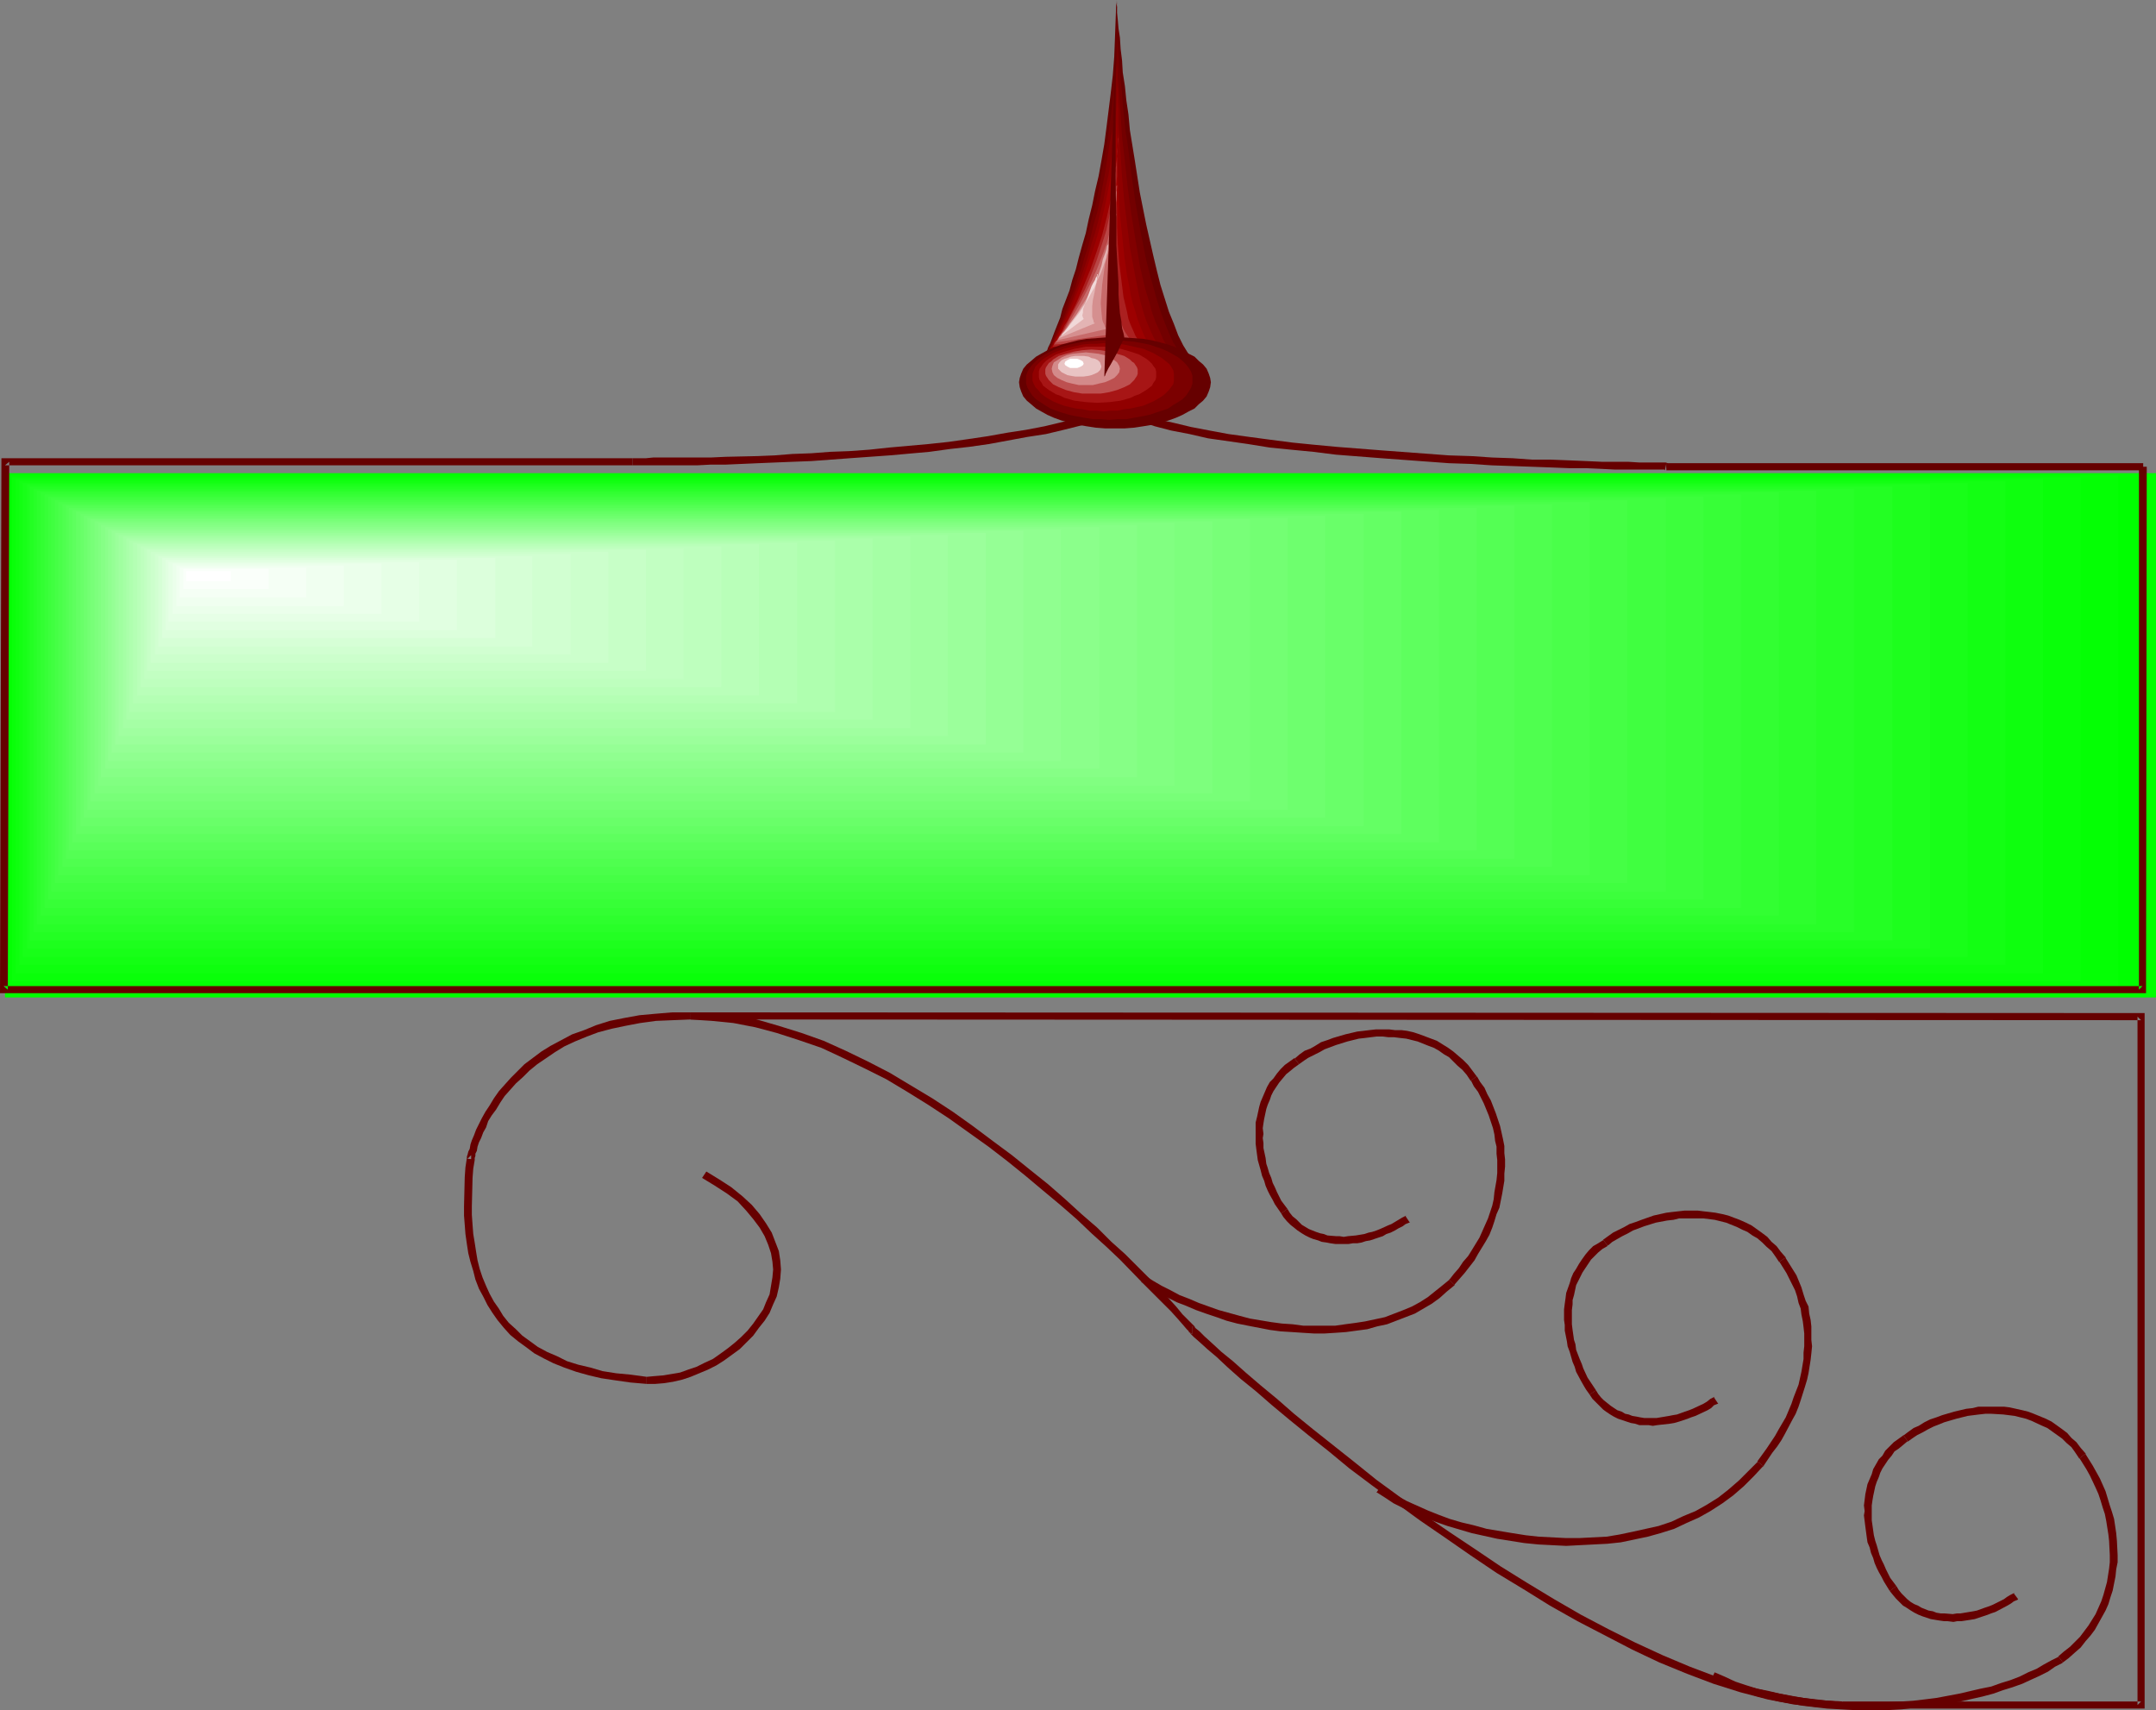 <?xml version="1.0" encoding="UTF-8" standalone="no"?>
<svg
   version="1.0"
   width="129.724mm"
   height="102.898mm"
   id="svg98"
   sodipodi:docname="Ornate 5.wmf"
   xmlns:inkscape="http://www.inkscape.org/namespaces/inkscape"
   xmlns:sodipodi="http://sodipodi.sourceforge.net/DTD/sodipodi-0.dtd"
   xmlns="http://www.w3.org/2000/svg"
   xmlns:svg="http://www.w3.org/2000/svg">
  <rect width="100%" height="100%" fill="#808080" stroke="none"/>
  <sodipodi:namedview
     id="namedview98"
     pagecolor="#ffffff"
     bordercolor="#000000"
     borderopacity="0.25"
     inkscape:showpageshadow="2"
     inkscape:pageopacity="0.0"
     inkscape:pagecheckerboard="0"
     inkscape:deskcolor="#d1d1d1"
     inkscape:document-units="mm" />
  <defs
     id="defs1">
    <pattern
       id="WMFhbasepattern"
       patternUnits="userSpaceOnUse"
       width="6"
       height="6"
       x="0"
       y="0" />
  </defs>
  <path
     style="fill:#660000;fill-opacity:1;fill-rule:evenodd;stroke:none"
     d="m 319.644,276.612 0.162,-0.162 -0.97,0.485 -0.808,0.485 -0.808,0.485 -0.808,0.485 -0.808,0.323 -1.778,0.808 -0.808,0.323 -0.97,0.323 -0.808,0.162 -0.97,0.323 -0.97,0.162 -0.97,0.162 -1.778,0.162 -0.97,0.162 -0.97,-0.162 h -0.808 l -1.939,-0.162 -0.808,-0.323 -0.808,-0.162 -0.97,-0.323 -0.808,-0.323 -0.808,-0.323 -1.616,-0.969 -0.646,-0.646 -0.646,-0.646 -0.808,-0.646 -0.646,-0.808 -0.485,-0.808 h -0.162 l -1.293,0.969 v 0 l 0.485,0.808 0.808,0.969 0.808,0.808 0.808,0.646 0.808,0.646 0.97,0.646 0.808,0.485 0.97,0.485 0.808,0.323 1.131,0.323 0.808,0.323 1.131,0.162 0.808,0.162 1.131,0.162 h 0.97 0.97 1.131 l 0.97,-0.162 h 0.97 l 0.97,-0.162 0.97,-0.323 0.97,-0.162 0.97,-0.323 0.97,-0.323 0.97,-0.323 0.808,-0.485 0.97,-0.323 0.97,-0.485 0.808,-0.485 0.97,-0.485 0.646,-0.485 0.808,-0.323 h 0.162 z"
     id="path1" />
  <path
     style="fill:#660000;fill-opacity:1;fill-rule:evenodd;stroke:none"
     d="m 292.657,274.996 h 0.162 l -1.454,-1.939 -0.485,-0.969 -0.485,-0.969 -0.485,-1.131 -0.485,-0.969 -0.323,-1.131 -0.485,-1.131 -0.323,-1.131 -0.323,-0.969 -0.162,-1.293 -0.485,-2.262 v -1.131 l -0.162,-1.131 0.162,-0.969 -0.162,-1.293 0.162,-1.131 0.162,-0.969 0.485,-2.262 0.323,-0.969 0.485,-1.131 0.323,-0.969 0.485,-0.969 0.646,-0.969 0.646,-0.969 0.808,-0.969 0.808,-0.969 0.808,-0.646 0.97,-0.808 1.131,-0.808 v 0 l -0.97,-1.293 v -0.162 l -1.131,0.808 -1.131,0.808 -0.97,0.969 -0.808,0.969 -0.808,1.131 -0.808,0.808 -0.646,1.131 -0.485,1.131 -0.485,1.131 -0.485,1.131 -0.323,1.131 -0.485,2.262 -0.323,1.293 v 1.293 1.293 0.969 1.293 l 0.162,1.293 0.323,2.424 0.323,1.131 0.323,1.131 0.323,1.293 0.485,1.131 0.323,1.131 0.485,1.131 0.485,0.969 0.646,1.131 0.485,0.969 1.454,2.1 v 0 z"
     id="path2" />
  <path
     style="fill:#660000;fill-opacity:1;fill-rule:evenodd;stroke:none"
     d="m 295.404,242.035 v 0 l 1.131,-0.808 0.97,-0.646 1.293,-0.646 1.293,-0.646 1.131,-0.646 2.586,-0.969 2.586,-0.808 2.586,-0.646 1.454,-0.162 1.293,-0.162 1.293,-0.162 h 1.454 l 1.293,0.162 h 1.293 l 1.293,0.162 1.454,0.162 1.293,0.323 1.293,0.323 2.424,0.969 1.293,0.485 1.131,0.646 1.131,0.808 1.131,0.646 0.97,0.969 0.97,0.969 1.131,0.969 0.97,1.131 0.97,1.454 v -0.162 l 1.293,-0.969 v 0 l -0.97,-1.293 -0.97,-1.293 -1.131,-1.131 -1.131,-0.969 -1.131,-0.969 -1.131,-0.808 -1.293,-0.808 -1.293,-0.808 -1.293,-0.485 -1.293,-0.485 -1.293,-0.485 -1.454,-0.485 -1.454,-0.323 -1.293,-0.162 h -1.454 l -1.293,-0.162 h -1.454 -1.616 l -1.454,0.162 -1.293,0.162 -1.454,0.162 -2.747,0.646 -2.747,0.808 -1.293,0.485 -1.454,0.485 -1.293,0.808 -1.131,0.646 -1.293,0.485 -1.131,0.808 -1.131,0.969 v 0 z"
     id="path3" />
  <path
     style="fill:#660000;fill-opacity:1;fill-rule:evenodd;stroke:none"
     d="m 334.512,245.751 v 0 l 0.646,1.293 0.97,1.293 0.646,1.293 0.646,1.293 1.131,2.747 0.485,1.454 0.485,1.454 0.323,1.454 0.162,1.454 0.323,1.293 v 1.616 l 0.162,1.454 v 1.454 1.454 l -0.162,1.616 -0.485,2.747 -0.162,1.616 -0.323,1.454 -0.485,1.454 -0.485,1.454 -1.293,2.908 -0.646,1.454 -1.778,2.908 -0.808,1.293 -1.131,1.293 -0.97,1.454 -1.131,1.293 -1.131,1.454 v -0.162 l 1.293,1.293 v -0.162 l 1.131,-1.293 1.131,-1.293 1.131,-1.454 1.131,-1.454 0.808,-1.454 1.778,-2.908 0.808,-1.454 0.646,-1.616 0.485,-1.454 0.485,-1.616 0.646,-1.454 0.323,-1.616 0.323,-1.616 0.485,-2.908 v -1.616 l 0.162,-1.616 v -1.616 l -0.162,-1.454 v -1.616 l -0.323,-1.616 -0.323,-1.454 -0.323,-1.454 -0.485,-1.454 -0.485,-1.454 -1.131,-2.908 -0.808,-1.454 -0.646,-1.454 -0.97,-1.293 -0.646,-1.131 -0.162,-0.162 z"
     id="path4" />
  <path
     style="fill:#660000;fill-opacity:1;fill-rule:evenodd;stroke:none"
     d="m 329.502,290.992 h 0.162 l -1.778,1.454 -1.616,1.293 -1.616,1.293 -1.778,1.131 -1.778,0.969 -1.939,0.808 -2.101,0.808 -2.101,0.808 -2.262,0.485 -2.262,0.485 -2.101,0.323 -2.424,0.323 -2.262,0.323 h -2.424 -2.424 -2.424 l -2.424,-0.323 -2.424,-0.162 -2.424,-0.323 -4.848,-0.808 -2.424,-0.646 -4.686,-1.293 -2.262,-0.808 -2.262,-0.808 -2.262,-0.969 -2.101,-0.808 -2.101,-1.131 -1.939,-0.969 -1.939,-1.131 -1.778,-1.131 v 0 l -0.97,1.454 h 0.162 l 1.778,1.131 1.778,1.131 2.101,1.131 2.262,1.131 2.101,0.808 2.262,0.969 2.262,0.808 2.424,0.808 2.262,0.808 2.424,0.646 2.424,0.485 5.01,0.969 2.424,0.323 2.586,0.162 2.424,0.162 2.586,0.162 h 2.424 l 2.586,-0.162 2.262,-0.162 2.424,-0.323 2.424,-0.323 2.262,-0.646 2.262,-0.485 2.101,-0.808 2.101,-0.808 2.101,-0.808 1.939,-1.131 1.939,-1.131 1.778,-1.293 1.616,-1.454 1.778,-1.454 v 0 z"
     id="path5" />
  <path
     style="fill:#660000;fill-opacity:1;fill-rule:evenodd;stroke:none"
     d="m 389.779,317.813 0.162,-0.162 -0.97,0.485 -0.808,0.646 -0.808,0.485 -2.424,1.131 -0.808,0.323 -0.97,0.323 -1.778,0.646 -0.97,0.162 -0.808,0.162 -2.909,0.485 h -0.808 -0.97 -0.97 l -0.97,-0.162 -0.808,-0.162 -0.97,-0.162 -0.808,-0.323 -0.808,-0.162 -0.808,-0.485 -0.97,-0.323 -1.454,-0.969 -0.808,-0.646 -0.808,-0.646 -0.646,-0.646 -0.646,-0.808 -0.485,-0.808 v 0 l -1.454,0.969 v 0 l 0.646,0.969 0.808,0.808 0.808,0.808 0.808,0.808 0.646,0.485 0.97,0.646 0.808,0.485 0.97,0.485 0.97,0.323 0.97,0.323 0.97,0.323 0.97,0.162 0.97,0.323 h 0.97 1.131 l 0.97,0.162 0.97,-0.162 2.909,-0.323 0.97,-0.162 1.131,-0.323 0.97,-0.323 0.97,-0.323 0.808,-0.323 0.97,-0.323 2.747,-1.293 0.808,-0.485 0.646,-0.646 0.808,-0.323 h 0.162 z"
     id="path6" />
  <path
     style="fill:#660000;fill-opacity:1;fill-rule:evenodd;stroke:none"
     d="m 362.953,316.197 -0.646,-0.969 -0.646,-0.969 -0.646,-0.969 -0.97,-2.1 -0.323,-0.969 -0.485,-1.131 -0.808,-2.1 -0.162,-1.293 -0.323,-0.969 -0.323,-2.262 -0.162,-1.293 v -0.969 -2.262 l 0.162,-1.293 v -0.969 l 0.323,-1.131 0.485,-2.262 0.485,-0.969 0.485,-0.969 0.485,-0.969 0.646,-0.969 0.646,-0.969 0.646,-0.969 0.808,-0.808 0.808,-0.808 0.97,-0.808 1.131,-0.646 v -0.162 l -0.97,-1.293 h 0.162 l -1.293,0.808 -1.131,0.646 -0.97,0.969 -0.808,0.969 -0.808,1.131 -0.646,0.969 -0.646,1.131 -0.646,0.969 -0.485,1.131 -0.323,1.131 -0.808,2.262 -0.162,1.293 -0.162,1.131 -0.162,1.293 v 2.424 l 0.162,1.131 v 1.293 l 0.485,2.424 0.162,1.131 0.485,1.293 0.646,2.262 0.485,1.131 0.323,1.131 1.131,2.1 0.646,1.131 0.485,0.808 0.808,1.131 z"
     id="path7" />
  <path
     style="fill:#660000;fill-opacity:1;fill-rule:evenodd;stroke:none"
     d="m 365.539,283.236 h 0.162 l 0.97,-0.808 1.131,-0.646 1.131,-0.646 1.293,-0.646 1.131,-0.646 2.586,-0.969 2.586,-0.808 2.586,-0.485 1.454,-0.162 1.293,-0.323 h 1.454 1.293 2.747 l 1.293,0.162 1.293,0.162 1.293,0.323 1.293,0.323 2.424,0.969 1.293,0.646 1.131,0.485 1.131,0.808 1.131,0.646 1.131,0.969 0.97,0.969 1.131,0.969 0.808,1.131 0.97,1.454 v -0.162 l 1.454,-0.969 v 0 l -1.131,-1.293 -0.97,-1.293 -1.131,-0.969 -0.97,-1.131 -1.293,-0.969 -1.131,-0.808 -1.131,-0.808 -1.293,-0.646 -1.454,-0.646 -2.586,-0.969 -1.293,-0.323 -1.616,-0.323 -1.293,-0.162 -1.454,-0.162 -1.293,-0.162 h -1.454 -1.454 l -1.454,0.162 -1.454,0.162 -1.293,0.162 -2.909,0.646 -2.747,0.969 -1.293,0.485 -1.454,0.485 -1.131,0.646 -1.293,0.646 -1.293,0.646 -1.131,0.808 -1.131,0.808 v 0 z"
     id="path8" />
  <path
     style="fill:#660000;fill-opacity:1;fill-rule:evenodd;stroke:none"
     d="m 404.646,286.952 v 0 l 0.808,1.293 0.808,1.293 0.646,1.293 1.293,2.585 0.485,1.454 0.323,1.454 0.485,1.293 0.162,1.293 0.323,1.616 0.162,1.293 0.162,1.454 v 1.454 1.454 l -0.162,1.454 v 1.454 l -0.485,2.908 -0.323,1.454 -0.323,1.454 -1.131,2.908 -0.485,1.454 -1.293,3.07 -1.616,2.747 -0.808,1.454 -1.939,2.908 -2.101,2.908 v 0 l 1.454,1.131 v -0.162 l 1.939,-2.908 1.131,-1.454 0.97,-1.454 0.808,-1.454 1.616,-3.07 0.808,-1.454 0.646,-1.616 0.485,-1.454 0.97,-3.07 0.485,-1.616 0.323,-1.454 0.485,-3.07 0.162,-1.454 0.162,-1.616 -0.162,-1.454 v -1.454 -1.616 l -0.162,-1.454 -0.323,-1.454 -0.162,-1.616 -0.646,-1.293 -0.485,-1.454 -0.485,-1.616 -1.131,-2.747 -0.808,-1.293 -0.808,-1.293 -0.808,-1.293 v -0.162 z"
     id="path9" />
  <path
     style="fill:#660000;fill-opacity:1;fill-rule:evenodd;stroke:none"
     d="m 399.636,332.354 h 0.162 l -2.262,2.262 -2.101,2.1 -2.424,2.1 -2.262,1.777 -2.586,1.616 -2.586,1.454 -2.747,1.131 -2.747,1.293 -2.909,0.969 -2.909,0.646 -2.909,0.646 -3.07,0.646 -2.909,0.485 -6.302,0.323 H 356.166 l -6.302,-0.323 -2.909,-0.323 -3.07,-0.485 -2.909,-0.485 -2.909,-0.485 -2.909,-0.808 -2.747,-0.646 -2.747,-0.808 -2.586,-0.969 -2.424,-0.969 -4.686,-2.1 -2.101,-1.131 -2.101,-1.131 -1.778,-1.131 v 0 l -0.97,1.454 h 0.162 l 1.778,1.131 1.939,1.293 2.262,1.131 2.424,1.131 2.424,0.969 2.424,0.969 2.747,0.969 2.747,0.808 2.747,0.808 2.909,0.646 2.909,0.646 3.07,0.485 3.07,0.485 3.232,0.323 6.302,0.323 3.07,-0.162 6.302,-0.323 3.07,-0.323 3.07,-0.646 3.07,-0.646 2.909,-0.808 3.07,-0.969 2.747,-1.293 2.909,-1.293 2.586,-1.454 2.747,-1.777 2.424,-1.777 2.424,-2.1 2.262,-2.262 2.101,-2.262 h 0.162 z"
     id="path10" />
  <path
     style="fill:#660000;fill-opacity:1;fill-rule:evenodd;stroke:none"
     d="m 457.974,362.407 0.162,-0.162 -0.97,0.485 -0.808,0.485 -0.646,0.485 -2.586,1.293 -0.808,0.323 -0.97,0.323 -1.778,0.646 -0.808,0.162 -0.97,0.162 -1.939,0.323 h -0.808 l -0.97,0.162 -1.939,-0.162 h -0.808 l -0.97,-0.162 -0.808,-0.323 -0.97,-0.162 -0.808,-0.323 -0.808,-0.323 -0.808,-0.485 -0.808,-0.323 -0.808,-0.485 -0.808,-0.646 -1.293,-1.293 -0.646,-0.808 -0.485,-0.808 h -0.162 l -1.293,0.969 h -0.162 l 0.646,0.808 0.808,0.969 1.616,1.616 0.808,0.485 0.97,0.646 0.808,0.485 0.97,0.485 0.808,0.323 0.97,0.323 0.97,0.323 0.97,0.162 0.97,0.162 1.131,0.162 h 0.808 l 1.293,0.162 0.808,-0.162 h 0.97 l 2.101,-0.323 0.97,-0.162 0.97,-0.323 0.97,-0.323 0.97,-0.323 0.808,-0.323 0.97,-0.323 2.747,-1.454 0.808,-0.485 0.646,-0.485 0.808,-0.323 0.162,-0.162 z"
     id="path11" />
  <path
     style="fill:#660000;fill-opacity:1;fill-rule:evenodd;stroke:none"
     d="m 431.148,360.791 h 0.162 l -1.454,-1.939 -0.485,-0.969 -0.485,-0.969 -0.485,-1.131 -0.485,-0.969 -0.485,-1.131 -0.323,-1.131 -0.323,-1.131 -0.323,-0.969 -0.323,-1.293 -0.323,-2.262 -0.162,-1.131 v -1.131 -0.969 -1.293 l 0.162,-1.131 0.162,-0.969 0.485,-2.262 0.323,-0.969 0.485,-1.131 0.323,-0.969 0.485,-0.969 0.646,-0.969 0.646,-0.969 0.808,-0.969 0.646,-0.969 0.97,-0.646 0.97,-0.808 0.97,-0.808 h 0.162 l -0.97,-1.293 v -0.162 l -1.131,0.808 -1.131,0.808 -0.97,0.969 -0.97,0.969 -0.646,1.131 -0.808,0.808 -0.646,1.131 -0.646,1.131 -0.323,1.131 -0.485,1.131 -0.485,1.131 -0.485,2.262 -0.162,1.293 -0.162,1.293 0.162,1.293 -0.162,0.969 0.162,1.293 0.162,1.293 0.323,2.424 0.162,1.131 0.485,1.131 0.323,1.293 0.485,1.131 0.323,1.131 0.485,1.131 0.485,0.969 0.646,1.131 0.485,0.969 1.293,2.1 h 0.162 z"
     id="path12" />
  <path
     style="fill:#660000;fill-opacity:1;fill-rule:evenodd;stroke:none"
     d="m 433.896,327.83 v 0 l 1.131,-0.808 0.97,-0.646 1.293,-0.646 1.131,-0.646 1.293,-0.646 2.424,-0.969 2.747,-0.808 2.586,-0.646 1.293,-0.162 1.293,-0.162 1.454,-0.162 h 1.293 l 2.747,0.162 1.293,0.162 1.293,0.162 1.293,0.323 1.293,0.323 1.293,0.485 2.424,1.131 1.131,0.485 1.131,0.808 1.131,0.808 1.131,0.808 0.97,0.969 1.131,0.969 0.808,1.131 0.97,1.454 v 0 l 1.454,-1.131 v 0 l -1.131,-1.293 -0.97,-1.293 -1.131,-0.969 -0.97,-1.131 -1.293,-0.969 -1.131,-0.808 -1.131,-0.808 -1.293,-0.646 -2.747,-1.131 -1.293,-0.485 -1.293,-0.323 -1.454,-0.323 -1.454,-0.323 -1.293,-0.162 h -1.454 -1.454 -1.454 -1.454 l -1.293,0.323 -1.454,0.162 -2.747,0.646 -2.747,0.808 -1.293,0.485 -1.454,0.485 -1.293,0.646 -1.293,0.808 -1.131,0.485 -1.131,0.808 -1.293,0.969 h 0.162 z"
     id="path13" />
  <path
     style="fill:#660000;fill-opacity:1;fill-rule:evenodd;stroke:none"
     d="m 472.841,331.708 v -0.162 l 0.808,1.293 0.808,1.293 0.808,1.454 1.293,2.747 0.646,1.454 0.485,1.454 0.485,1.616 0.485,1.454 0.323,1.616 0.485,3.07 0.162,1.454 0.162,3.231 v 1.616 l -0.162,1.454 -0.485,3.07 -0.808,2.908 -0.485,1.454 -0.646,1.454 -0.646,1.454 -0.808,1.293 -0.808,1.293 -0.97,1.293 -0.97,1.293 -1.131,1.131 -1.131,1.131 -1.454,1.131 -1.293,1.131 h 0.162 l 0.97,1.293 v 0 l 1.293,-0.969 1.454,-1.293 1.293,-1.131 1.131,-1.454 1.131,-1.293 0.97,-1.293 0.808,-1.454 0.808,-1.454 0.808,-1.454 0.646,-1.454 0.485,-1.616 0.485,-1.454 0.323,-1.616 0.323,-1.616 0.162,-1.616 0.323,-1.616 v -1.616 l -0.162,-3.231 -0.162,-1.777 -0.485,-3.231 -0.485,-1.616 -0.485,-1.454 -0.485,-1.616 -0.485,-1.616 -0.646,-1.454 -0.646,-1.454 -0.808,-1.454 -0.808,-1.454 -0.808,-1.293 -0.808,-1.293 v -0.162 z"
     id="path14" />
  <path
     style="fill:#660000;fill-opacity:1;fill-rule:evenodd;stroke:none"
     d="m 468.155,376.787 v 0 l -1.616,0.808 -1.778,0.969 -1.616,0.969 -1.939,0.808 -1.939,0.969 -2.101,0.808 -2.101,0.646 -2.262,0.808 -2.424,0.485 -4.848,1.131 -2.586,0.485 -2.586,0.485 -2.586,0.323 -2.747,0.323 -2.586,0.162 -2.909,0.162 -2.747,0.162 h -5.494 l -5.656,-0.485 -2.586,-0.323 -2.909,-0.323 -2.747,-0.485 -2.586,-0.485 -2.747,-0.646 -2.424,-0.485 -2.586,-0.808 -2.424,-0.808 -2.424,-1.131 -2.262,-0.969 -0.808,1.616 2.262,0.969 2.586,0.969 2.586,0.808 2.586,0.969 2.586,0.646 2.747,0.646 2.747,0.485 2.747,0.485 2.747,0.323 2.747,0.323 5.818,0.323 h 5.494 2.909 l 2.909,-0.162 2.586,-0.323 2.747,-0.162 2.747,-0.485 2.586,-0.323 2.586,-0.485 5.01,-1.131 2.424,-0.646 2.262,-0.808 2.101,-0.646 2.262,-0.808 2.101,-0.969 1.778,-0.808 1.939,-0.969 1.616,-1.131 1.616,-0.808 0.162,-0.162 z"
     id="path15" />
  <path
     style="fill:#660000;fill-opacity:1;fill-rule:evenodd;stroke:none"
     d="m 159.661,267.887 2.909,1.777 2.747,1.777 2.424,1.777 1.939,2.1 1.616,1.939 1.454,1.939 1.131,1.939 0.808,1.939 0.646,1.939 0.323,1.939 0.162,1.777 -0.162,1.777 -0.323,1.939 -0.323,1.939 -0.808,1.777 -0.646,1.616 -1.131,1.616 -1.131,1.616 -1.293,1.616 -1.454,1.454 -1.454,1.293 -1.616,1.293 -1.778,1.293 -1.616,1.131 -1.778,0.808 -1.939,0.969 -1.939,0.646 -1.778,0.646 -1.939,0.323 -1.939,0.323 -1.939,0.162 -1.778,0.162 v 0 1.616 0 h 1.939 l 1.939,-0.162 2.101,-0.323 2.101,-0.485 1.939,-0.646 1.939,-0.808 1.939,-0.808 1.939,-0.969 1.778,-1.131 1.778,-1.293 1.778,-1.293 1.616,-1.616 1.454,-1.454 1.293,-1.777 1.293,-1.616 1.131,-1.777 0.808,-1.939 0.808,-1.777 0.485,-2.1 0.323,-1.939 0.162,-2.1 -0.162,-2.1 -0.323,-2.1 -0.808,-2.1 -0.808,-2.1 -1.293,-2.1 -1.454,-2.1 -1.778,-2.1 -2.101,-1.939 -2.586,-2.1 -2.747,-1.777 -2.909,-1.777 z"
     id="path16" />
  <path
     style="fill:#660000;fill-opacity:1;fill-rule:evenodd;stroke:none"
     d="m 147.056,313.127 -3.555,-0.485 -3.394,-0.323 -3.07,-0.485 -2.747,-0.808 -2.747,-0.646 -2.586,-0.808 -2.262,-1.131 -2.262,-0.969 -2.101,-1.131 -1.778,-1.293 -1.778,-1.293 -1.454,-1.454 -1.616,-1.454 -1.293,-1.616 -0.97,-1.616 -1.131,-1.616 -0.97,-1.777 -0.808,-1.777 -0.808,-1.939 -0.646,-1.939 -0.485,-1.939 -0.323,-1.939 -0.323,-2.1 -0.323,-1.939 -0.162,-2.1 -0.162,-2.262 v -1.939 l 0.162,-6.463 0.162,-2.1 0.323,-1.939 v -0.162 l -1.778,-0.162 v -0.162 l -0.323,2.1 -0.162,2.262 -0.162,6.624 v 2.1 l 0.162,2.1 0.162,2.1 0.323,2.262 0.323,2.1 0.485,1.939 0.646,2.1 0.485,1.939 0.808,2.1 0.97,1.777 0.97,1.939 1.131,1.777 1.131,1.616 1.454,1.777 1.454,1.616 1.778,1.454 1.778,1.293 1.939,1.454 2.101,1.131 2.262,1.131 2.424,0.969 2.747,0.969 2.909,0.808 2.747,0.646 3.232,0.485 3.394,0.485 3.717,0.323 z"
     id="path17" />
  <path
     style="fill:#660000;fill-opacity:1;fill-rule:evenodd;stroke:none"
     d="m 107.141,264.494 0.808,-0.808 v -0.323 l 0.162,-0.485 v -0.485 l 0.323,-0.646 0.162,-0.969 0.323,-0.969 0.485,-0.969 0.485,-1.293 0.646,-1.131 0.485,-1.454 0.808,-1.293 0.97,-1.293 0.97,-1.616 0.97,-1.454 1.293,-1.454 1.293,-1.454 1.616,-1.454 1.454,-1.454 1.778,-1.454 4.04,-2.747 2.101,-1.293 2.424,-1.131 2.747,-1.131 2.586,-0.969 3.07,-0.808 3.07,-0.646 3.394,-0.646 3.555,-0.485 3.878,-0.162 4.04,-0.162 v -1.616 h -4.202 l -3.878,0.323 -3.555,0.323 -3.555,0.646 -3.232,0.646 -3.07,0.969 -2.747,1.131 -2.747,0.969 -2.424,1.293 -2.424,1.293 -2.101,1.293 -1.939,1.454 -1.939,1.454 -1.616,1.616 -1.454,1.454 -1.454,1.616 -1.293,1.454 -1.131,1.616 -0.97,1.616 -0.97,1.454 -0.808,1.454 -0.646,1.293 -0.646,1.293 -0.485,1.293 -0.485,1.131 -0.323,0.969 -0.162,0.969 -0.323,0.646 -0.162,0.646 -0.162,0.485 v 0.646 l 0.97,-0.969 z"
     id="path18" />
  <path
     style="fill:#660000;fill-opacity:1;fill-rule:evenodd;stroke:none"
     d="m 157.075,231.856 h -0.162 l 5.01,0.323 4.848,0.485 5.01,0.969 4.848,1.293 5.01,1.616 5.171,1.777 4.848,2.262 5.01,2.424 4.848,2.424 4.848,2.908 4.686,2.908 4.686,3.07 4.525,3.231 4.525,3.231 4.202,3.231 4.202,3.393 4.04,3.393 3.878,3.231 3.717,3.231 3.394,3.231 3.394,3.07 3.07,2.908 5.333,5.493 2.424,2.424 2.101,2.1 1.778,1.777 1.454,1.616 1.131,1.293 0.97,1.131 0.485,0.485 v 0.162 l 0.808,0.485 v -1.777 l 0.646,0.485 -0.162,-0.485 -0.646,-0.646 -0.808,-0.808 -1.293,-1.293 -1.454,-1.777 -1.778,-1.939 -2.101,-2.1 -2.262,-2.424 -5.494,-5.493 -3.07,-2.747 -3.232,-3.231 -3.555,-3.07 -3.717,-3.393 -3.878,-3.393 -4.04,-3.231 -4.202,-3.393 -4.363,-3.231 -4.525,-3.393 -4.525,-3.231 -4.686,-3.07 -4.848,-2.908 -4.848,-2.908 -5.01,-2.585 -5.01,-2.424 -5.01,-2.262 -5.01,-1.777 -5.171,-1.616 -5.01,-1.454 -5.01,-0.969 -5.171,-0.485 -4.848,-0.162 v 0 z"
     id="path19" />
  <path
     style="fill:#660000;fill-opacity:1;fill-rule:evenodd;stroke:none"
     d="m 271.164,303.433 -0.646,-0.323 0.162,0.162 0.808,0.808 1.293,1.131 1.778,1.616 2.101,1.777 2.586,2.424 2.909,2.585 3.394,2.747 3.717,3.231 3.878,3.231 4.363,3.555 4.686,3.716 4.686,3.878 5.171,3.878 10.827,7.917 5.656,3.878 5.818,4.039 5.979,4.039 6.141,3.716 5.979,3.716 6.302,3.555 12.443,6.463 6.141,2.908 6.302,2.585 5.979,2.262 6.141,1.939 6.141,1.616 5.818,1.131 5.656,0.646 5.656,0.323 v 0 -1.616 0 l -5.494,-0.323 -5.656,-0.808 -5.656,-1.131 -5.979,-1.454 -5.979,-1.939 -5.979,-2.262 -6.141,-2.585 -6.302,-2.908 -6.141,-3.07 -6.141,-3.231 -6.141,-3.555 -6.141,-3.716 -5.979,-3.716 -5.979,-4.039 -5.818,-3.878 -5.656,-3.878 -10.827,-7.917 -5.01,-4.039 -4.686,-3.716 -4.686,-3.716 -4.363,-3.555 -3.878,-3.393 -3.717,-3.07 -3.394,-2.908 -2.909,-2.585 -2.586,-2.1 -2.101,-1.939 -1.778,-1.616 -1.131,-1.131 -0.808,-0.646 -0.162,-0.162 -0.646,-0.323 z"
     id="path20" />
  <path
     style="fill:#660000;fill-opacity:1;fill-rule:evenodd;stroke:none"
     d="m 419.028,388.581 h 68.68 V 230.402 l -330.633,-0.162 v 1.616 l 329.825,0.162 -0.808,-0.808 v 156.564 l 0.808,-0.808 h -67.872 z"
     id="path21" />
  <path
     style="fill:#00ff00;fill-opacity:1;fill-rule:evenodd;stroke:none"
     d="M 1.131,107.607 V 226.848 H 490.294 V 107.607 Z"
     id="path22" />
  <path
     style="fill:#04ff04;fill-opacity:1;fill-rule:evenodd;stroke:none"
     d="M 2.101,225.07 V 108.092 H 481.729 v 116.978 z"
     id="path23" />
  <path
     style="fill:#09ff09;fill-opacity:1;fill-rule:evenodd;stroke:none"
     d="M 2.747,223.131 V 108.577 H 473.164 v 114.555 z"
     id="path24" />
  <path
     style="fill:#0eff0e;fill-opacity:1;fill-rule:evenodd;stroke:none"
     d="M 3.555,221.354 V 108.9 H 464.599 v 112.454 z"
     id="path25" />
  <path
     style="fill:#13ff13;fill-opacity:1;fill-rule:evenodd;stroke:none"
     d="M 4.363,219.415 V 109.384 H 456.035 v 110.031 z"
     id="path26" />
  <path
     style="fill:#18ff18;fill-opacity:1;fill-rule:evenodd;stroke:none"
     d="M 5.171,217.638 V 109.869 H 447.47 v 107.769 z"
     id="path27" />
  <path
     style="fill:#1dff1d;fill-opacity:1;fill-rule:evenodd;stroke:none"
     d="M 6.141,215.699 V 110.192 H 438.905 v 105.507 z"
     id="path28" />
  <path
     style="fill:#23ff23;fill-opacity:1;fill-rule:evenodd;stroke:none"
     d="M 6.787,213.922 V 110.677 H 430.34 v 103.245 z"
     id="path29" />
  <path
     style="fill:#28ff28;fill-opacity:1;fill-rule:evenodd;stroke:none"
     d="M 7.595,211.983 V 111.162 H 421.614 v 100.821 z"
     id="path30" />
  <path
     style="fill:#2dff2d;fill-opacity:1;fill-rule:evenodd;stroke:none"
     d="M 8.403,210.206 V 111.646 H 413.049 v 98.559 z"
     id="path31" />
  <path
     style="fill:#32ff32;fill-opacity:1;fill-rule:evenodd;stroke:none"
     d="m 9.211,208.267 v -96.297 H 404.484 v 96.297 z"
     id="path32" />
  <path
     style="fill:#37ff37;fill-opacity:1;fill-rule:evenodd;stroke:none"
     d="M 10.181,206.489 V 112.454 H 395.92 v 94.035 z"
     id="path33" />
  <path
     style="fill:#3cff3c;fill-opacity:1;fill-rule:evenodd;stroke:none"
     d="m 10.989,204.551 v -91.612 H 387.355 v 91.612 z"
     id="path34" />
  <path
     style="fill:#40ff40;fill-opacity:1;fill-rule:evenodd;stroke:none"
     d="M 11.635,202.773 V 113.262 H 378.79 v 89.511 z"
     id="path35" />
  <path
     style="fill:#45ff45;fill-opacity:1;fill-rule:evenodd;stroke:none"
     d="M 12.443,200.834 V 113.747 H 370.064 v 87.087 z"
     id="path36" />
  <path
     style="fill:#4aff4a;fill-opacity:1;fill-rule:evenodd;stroke:none"
     d="M 13.251,199.057 V 114.232 H 361.499 v 84.825 z"
     id="path37" />
  <path
     style="fill:#4fff4f;fill-opacity:1;fill-rule:evenodd;stroke:none"
     d="M 14.221,197.118 V 114.716 H 352.934 v 82.402 z"
     id="path38" />
  <path
     style="fill:#54ff54;fill-opacity:1;fill-rule:evenodd;stroke:none"
     d="M 15.029,195.341 V 115.04 H 344.369 v 80.301 z"
     id="path39" />
  <path
     style="fill:#59ff59;fill-opacity:1;fill-rule:evenodd;stroke:none"
     d="M 15.675,193.402 V 115.524 H 335.804 v 77.878 z"
     id="path40" />
  <path
     style="fill:#5eff5e;fill-opacity:1;fill-rule:evenodd;stroke:none"
     d="M 16.483,191.625 V 116.009 H 327.24 v 75.616 z"
     id="path41" />
  <path
     style="fill:#64ff64;fill-opacity:1;fill-rule:evenodd;stroke:none"
     d="M 17.291,189.686 V 116.332 H 318.675 v 73.354 z"
     id="path42" />
  <path
     style="fill:#69ff69;fill-opacity:1;fill-rule:evenodd;stroke:none"
     d="m 18.261,187.909 v -71.092 h 291.849 v 71.092 z"
     id="path43" />
  <path
     style="fill:#6eff6e;fill-opacity:1;fill-rule:evenodd;stroke:none"
     d="M 19.069,185.97 V 117.302 H 301.384 v 68.668 z"
     id="path44" />
  <path
     style="fill:#73ff73;fill-opacity:1;fill-rule:evenodd;stroke:none"
     d="M 19.877,184.192 V 117.786 H 292.819 v 66.406 z"
     id="path45" />
  <path
     style="fill:#78ff78;fill-opacity:1;fill-rule:evenodd;stroke:none"
     d="M 20.523,182.254 V 118.109 H 284.254 v 64.144 z"
     id="path46" />
  <path
     style="fill:#7dff7d;fill-opacity:1;fill-rule:evenodd;stroke:none"
     d="m 21.493,180.476 v -61.882 H 275.689 v 61.882 z"
     id="path47" />
  <path
     style="fill:#81ff81;fill-opacity:1;fill-rule:evenodd;stroke:none"
     d="M 22.301,178.699 V 118.917 H 267.125 v 59.782 z"
     id="path48" />
  <path
     style="fill:#86ff86;fill-opacity:1;fill-rule:evenodd;stroke:none"
     d="M 22.947,176.76 V 119.402 H 258.56 v 57.358 z"
     id="path49" />
  <path
     style="fill:#8bff8b;fill-opacity:1;fill-rule:evenodd;stroke:none"
     d="M 23.917,174.821 V 119.887 H 249.995 v 54.935 z"
     id="path50" />
  <path
     style="fill:#90ff90;fill-opacity:1;fill-rule:evenodd;stroke:none"
     d="M 24.563,173.044 V 120.371 H 241.269 v 52.673 z"
     id="path51" />
  <path
     style="fill:#95ff95;fill-opacity:1;fill-rule:evenodd;stroke:none"
     d="M 25.371,171.105 V 120.695 H 232.704 v 50.411 z"
     id="path52" />
  <path
     style="fill:#9bff9b;fill-opacity:1;fill-rule:evenodd;stroke:none"
     d="M 26.179,169.328 V 121.179 H 224.139 v 48.149 z"
     id="path53" />
  <path
     style="fill:#a0ffa0;fill-opacity:1;fill-rule:evenodd;stroke:none"
     d="m 26.987,167.389 v -45.725 h 188.587 v 45.725 z"
     id="path54" />
  <path
     style="fill:#a5ffa5;fill-opacity:1;fill-rule:evenodd;stroke:none"
     d="M 27.957,165.612 V 121.987 H 207.009 v 43.625 z"
     id="path55" />
  <path
     style="fill:#aaffaa;fill-opacity:1;fill-rule:evenodd;stroke:none"
     d="M 28.765,163.673 V 122.472 H 198.445 v 41.201 z"
     id="path56" />
  <path
     style="fill:#afffaf;fill-opacity:1;fill-rule:evenodd;stroke:none"
     d="M 29.411,161.895 V 122.957 H 189.88 v 38.939 z"
     id="path57" />
  <path
     style="fill:#b4ffb4;fill-opacity:1;fill-rule:evenodd;stroke:none"
     d="M 30.219,159.957 V 123.441 H 181.315 v 36.515 z"
     id="path58" />
  <path
     style="fill:#b9ffb9;fill-opacity:1;fill-rule:evenodd;stroke:none"
     d="M 31.189,158.179 V 123.764 H 172.589 v 34.415 z"
     id="path59" />
  <path
     style="fill:#beffbe;fill-opacity:1;fill-rule:evenodd;stroke:none"
     d="M 31.997,156.24 V 124.249 H 164.024 v 31.991 z"
     id="path60" />
  <path
     style="fill:#c2ffc2;fill-opacity:1;fill-rule:evenodd;stroke:none"
     d="M 32.805,154.463 V 124.734 H 155.459 v 29.729 z"
     id="path61" />
  <path
     style="fill:#c7ffc7;fill-opacity:1;fill-rule:evenodd;stroke:none"
     d="M 33.451,152.524 V 125.057 H 146.894 v 27.467 z"
     id="path62" />
  <path
     style="fill:#ccffcc;fill-opacity:1;fill-rule:evenodd;stroke:none"
     d="M 34.259,150.747 V 125.542 H 138.329 v 25.205 z"
     id="path63" />
  <path
     style="fill:#d1ffd1;fill-opacity:1;fill-rule:evenodd;stroke:none"
     d="m 35.229,148.808 v -22.782 h 94.536 v 22.782 z"
     id="path64" />
  <path
     style="fill:#d6ffd6;fill-opacity:1;fill-rule:evenodd;stroke:none"
     d="m 36.037,147.031 v -20.52 h 85.002 v 20.52 z"
     id="path65" />
  <path
     style="fill:#dcffdc;fill-opacity:1;fill-rule:evenodd;stroke:none"
     d="m 36.845,145.092 v -18.258 h 75.79 v 18.258 z"
     id="path66" />
  <path
     style="fill:#e1ffe1;fill-opacity:1;fill-rule:evenodd;stroke:none"
     d="m 37.653,143.315 v -15.996 h 66.256 v 15.996 z"
     id="path67" />
  <path
     style="fill:#e6ffe6;fill-opacity:1;fill-rule:evenodd;stroke:none"
     d="m 38.299,141.376 v -13.572 h 57.045 v 13.572 z"
     id="path68" />
  <path
     style="fill:#ebffeb;fill-opacity:1;fill-rule:evenodd;stroke:none"
     d="m 39.269,139.598 v -11.472 h 47.51 v 11.472 z"
     id="path69" />
  <path
     style="fill:#f0fff0;fill-opacity:1;fill-rule:evenodd;stroke:none"
     d="m 40.077,137.821 v -9.21 h 38.138 v 9.21 z"
     id="path70" />
  <path
     style="fill:#f5fff5;fill-opacity:1;fill-rule:evenodd;stroke:none"
     d="m 40.885,135.882 v -6.786 h 28.765 v 6.786 z"
     id="path71" />
  <path
     style="fill:#fafffa;fill-opacity:1;fill-rule:evenodd;stroke:none"
     d="m 41.693,133.943 v -4.524 h 19.392 v 4.524 z"
     id="path72" />
  <path
     style="fill:#ffffff;fill-opacity:1;fill-rule:evenodd;stroke:none"
     d="m 42.339,132.166 v -2.262 h 10.181 v 2.262 z"
     id="path73" />
  <path
     style="fill:#660000;fill-opacity:1;fill-rule:evenodd;stroke:none"
     d="M 487.385,105.345 H 378.952 v 1.616 h 108.433 z"
     id="path74" />
  <path
     style="fill:#660000;fill-opacity:1;fill-rule:evenodd;stroke:none"
     d="m 378.952,106.961 0.323,-1.616 -0.485,-0.162 h -5.979 l -2.586,-0.162 h -2.909 -3.07 l -3.555,-0.162 -3.878,-0.162 -4.04,-0.162 h -4.363 l -4.363,-0.323 -4.686,-0.162 -4.848,-0.323 -5.01,-0.162 -15.19,-1.131 -10.342,-0.808 -5.171,-0.485 -4.848,-0.485 -5.01,-0.646 -4.848,-0.646 -4.686,-0.646 -4.363,-0.808 -4.202,-0.808 -4.04,-0.969 -3.717,-0.808 -3.394,-0.969 -3.232,-0.969 h 0.162 l -0.646,1.616 v 0 l 3.232,0.808 3.394,1.131 3.717,0.969 4.202,0.808 4.202,0.969 4.525,0.646 4.525,0.646 5.01,0.808 4.848,0.485 5.01,0.485 5.171,0.646 10.342,0.808 15.352,1.131 4.848,0.162 4.848,0.323 4.686,0.162 4.525,0.162 4.363,0.162 4.04,0.162 h 3.878 l 3.555,0.162 3.07,0.162 h 2.909 2.586 5.656 l 0.162,0.162 0.323,-1.616 z"
     id="path75" />
  <path
     style="fill:#660000;fill-opacity:1;fill-rule:evenodd;stroke:none"
     d="m 256.621,93.389 0.323,0.323 v 0.323 l -0.162,0.646 v -0.162 l 0.323,-0.162 0.323,-0.162 0.485,-0.162 0.323,-0.162 1.131,-0.485 0.646,-0.323 0.485,-0.323 1.293,-0.485 0.485,-0.162 1.131,-0.485 0.323,-0.162 0.485,-0.162 0.162,-0.162 h -0.162 l 0.646,-0.808 -1.454,-0.808 -0.485,0.162 -0.485,0.162 -0.808,0.162 -0.97,0.323 -1.131,0.485 -1.293,0.485 -1.616,0.323 -1.939,0.646 -1.939,0.808 v 0 l 0.485,1.616 h 0.162 l 1.939,-0.808 1.778,-0.646 1.616,-0.323 1.293,-0.646 1.131,-0.323 0.97,-0.323 h 0.808 l 0.646,-0.323 0.162,-0.162 -0.485,-0.808 0.485,-0.808 -0.323,0.162 -0.162,0.162 h -0.323 l -0.323,0.162 -0.808,0.485 -0.646,0.162 -1.131,0.485 -0.646,0.323 -0.646,0.323 -1.131,0.485 -0.485,0.162 -0.485,0.323 -0.323,0.162 -0.323,0.162 -0.323,0.162 -0.323,0.646 0.162,0.808 0.485,0.323 z"
     id="path76" />
  <path
     style="fill:#660000;fill-opacity:1;fill-rule:evenodd;stroke:none"
     d="m 252.742,93.066 -3.555,0.969 -3.717,0.969 -3.878,0.969 -4.04,0.969 -4.202,0.808 -4.202,0.646 -4.525,0.808 -4.363,0.646 -4.525,0.646 -4.525,0.485 -9.05,0.808 -4.525,0.485 -4.525,0.323 -4.363,0.162 -4.202,0.323 -4.363,0.162 -4.04,0.323 -3.878,0.162 -7.272,0.162 -3.394,0.162 h -3.07 -2.909 -7.11 l -1.616,0.162 h -3.07 v 1.616 -1.616 1.616 h 3.07 1.616 7.11 2.909 l 3.07,-0.162 h 3.394 l 7.434,-0.323 3.878,-0.162 4.04,-0.162 4.202,-0.162 4.363,-0.323 4.363,-0.323 4.525,-0.323 4.525,-0.323 9.05,-0.808 4.686,-0.646 4.363,-0.485 4.525,-0.646 4.363,-0.808 4.363,-0.808 4.202,-0.646 4.04,-0.969 3.878,-0.969 3.878,-1.131 3.555,-0.969 z"
     id="path77" />
  <path
     style="fill:#660000;fill-opacity:1;fill-rule:evenodd;stroke:none"
     d="M 143.824,104.214 H 0.323 L 0,225.878 h 488.031 l 0.162,-119.725 h -1.778 v 118.917 l 0.808,-0.808 H 0.808 L 1.778,225.07 2.101,105.022 1.131,105.83 H 143.824 Z"
     id="path78" />
  <path
     style="fill:#660000;fill-opacity:1;fill-rule:evenodd;stroke:none"
     d="m 237.39,81.432 v -0.162 l 0.162,-0.162 0.162,-0.485 0.323,-0.646 0.323,-0.969 0.485,-0.969 0.485,-1.293 0.485,-1.293 0.646,-1.616 0.646,-1.616 0.485,-1.939 0.808,-2.1 0.808,-2.1 0.646,-2.424 0.808,-2.424 0.646,-2.585 0.808,-2.908 0.808,-2.747 0.646,-3.07 0.808,-3.231 0.646,-3.231 0.808,-3.393 0.646,-3.555 0.646,-3.716 0.485,-3.716 0.97,-7.755 0.485,-4.201 0.323,-4.201 0.162,-4.201 0.162,-4.362 L 253.873,0 v 0.162 0.162 0.323 l 0.162,0.969 v 1.293 l 0.162,1.616 0.162,1.939 0.323,2.1 0.162,2.585 0.323,2.585 0.162,2.747 0.485,3.07 0.323,3.231 0.485,3.231 0.323,3.555 1.131,6.948 1.131,7.271 1.454,7.271 0.808,3.555 0.808,3.555 0.808,3.393 0.808,3.231 0.97,3.07 0.97,3.07 1.131,2.747 0.97,2.585 1.131,2.262 1.293,2.1 1.293,1.777 1.293,1.454 z"
     id="path79" />
  <path
     style="fill:#730000;fill-opacity:1;fill-rule:evenodd;stroke:none"
     d="m 237.713,80.948 v -0.162 l 0.162,-0.162 0.162,-0.485 0.323,-0.646 0.323,-0.808 0.485,-0.969 0.485,-1.131 0.485,-1.293 0.646,-1.454 0.646,-1.616 0.485,-1.777 0.808,-1.777 0.646,-2.1 0.808,-2.1 0.646,-2.262 0.808,-2.585 0.646,-2.424 0.808,-2.747 0.646,-2.747 0.808,-3.07 0.808,-2.908 0.646,-3.231 0.485,-3.231 0.646,-3.231 0.646,-3.555 0.485,-3.555 0.485,-3.555 0.323,-3.878 0.323,-3.716 0.323,-3.878 0.162,-4.039 V 5.817 5.978 l 0.162,0.646 v 0.808 1.131 l 0.162,1.616 0.162,1.777 0.162,1.939 0.162,2.1 0.162,2.424 0.323,2.747 0.162,2.747 0.323,2.908 0.323,3.07 0.485,3.07 0.808,6.463 0.97,6.786 1.131,6.463 1.293,6.463 0.808,3.231 0.808,2.908 0.808,2.908 0.808,2.585 0.97,2.585 0.97,2.424 0.97,2.1 1.131,1.777 1.131,1.777 1.131,1.293 z"
     id="path80" />
  <path
     style="fill:#810000;fill-opacity:1;fill-rule:evenodd;stroke:none"
     d="m 238.037,80.463 h 0.162 l 0.162,-0.323 0.162,-0.485 0.323,-0.485 0.323,-0.808 0.323,-0.808 0.485,-1.131 0.485,-1.131 0.646,-1.293 0.646,-1.454 0.646,-1.616 0.646,-1.777 0.646,-1.777 0.808,-1.939 0.646,-2.262 0.808,-2.1 0.646,-2.424 0.808,-2.424 0.646,-2.424 0.646,-2.747 0.808,-2.747 0.646,-2.908 1.131,-5.978 0.485,-3.07 0.485,-3.231 0.646,-3.231 0.323,-3.393 0.323,-3.393 0.162,-3.555 0.162,-3.555 0.162,-3.716 v 0.646 0.808 1.131 l 0.162,1.293 v 1.616 l 0.162,1.777 0.162,1.939 0.162,2.262 0.162,2.262 0.162,2.585 0.162,2.585 0.323,2.747 0.323,2.747 0.646,5.978 0.808,5.978 0.97,5.978 0.97,5.817 0.646,2.747 0.646,2.747 0.808,2.585 0.646,2.424 0.808,2.262 0.97,2.1 0.808,1.939 0.97,1.616 0.97,1.616 1.131,1.131 z"
     id="path81" />
  <path
     style="fill:#8f0000;fill-opacity:1;fill-rule:evenodd;stroke:none"
     d="m 238.521,79.978 v -0.162 l 0.162,-0.162 0.162,-0.485 0.323,-0.485 0.323,-0.646 0.323,-0.808 0.485,-0.969 0.646,-1.131 0.485,-1.131 0.646,-1.454 0.646,-1.454 0.646,-1.616 0.646,-1.616 0.646,-1.777 0.808,-1.939 0.646,-1.939 0.808,-2.262 0.646,-2.1 0.646,-2.424 0.808,-2.424 0.646,-2.424 0.646,-2.585 0.646,-2.585 0.485,-2.747 0.646,-2.908 0.485,-2.908 0.808,-5.978 0.162,-3.07 0.323,-3.07 0.162,-3.231 v -3.231 1.293 l 0.162,0.969 v 1.131 1.454 l 0.162,1.616 v 1.777 1.939 l 0.162,2.262 0.162,2.1 0.162,2.424 0.162,2.424 0.162,2.585 0.485,5.332 0.646,5.332 0.646,5.332 0.97,5.17 0.485,2.585 0.485,2.424 0.485,2.262 0.646,2.262 0.646,1.939 0.808,1.939 0.808,1.777 0.808,1.454 0.97,1.293 0.808,1.131 z"
     id="path82" />
  <path
     style="fill:#9d0000;fill-opacity:1;fill-rule:evenodd;stroke:none"
     d="m 238.845,79.332 v 0 l 0.162,-0.162 0.162,-0.323 0.323,-0.485 0.323,-0.646 0.323,-0.808 0.485,-0.808 0.485,-0.969 0.485,-1.131 0.646,-1.131 0.646,-1.293 0.646,-1.454 0.646,-1.616 0.646,-1.616 0.646,-1.616 0.808,-1.777 1.293,-3.878 1.454,-4.201 1.293,-4.524 1.131,-4.847 0.97,-5.009 0.808,-5.332 0.485,-5.332 0.162,-2.908 v -2.747 5.655 l 0.162,1.616 v 1.777 1.777 1.939 l 0.162,2.1 0.162,4.362 0.323,4.686 0.485,4.686 0.485,4.686 0.646,4.686 0.485,2.262 0.323,1.939 0.485,2.1 0.646,1.939 0.485,1.777 0.646,1.616 0.646,1.616 0.646,1.293 0.808,1.131 0.808,0.969 z"
     id="path83" />
  <path
     style="fill:#ab2020;fill-opacity:1;fill-rule:evenodd;stroke:none"
     d="m 239.329,78.847 v 0 l 0.162,-0.162 0.162,-0.323 0.162,-0.485 0.485,-0.485 0.323,-0.646 0.485,-0.808 0.485,-0.808 0.485,-1.131 0.646,-0.969 0.646,-1.293 0.646,-1.293 0.646,-1.293 0.646,-1.454 1.293,-3.07 1.454,-3.555 1.293,-3.716 1.293,-3.878 1.131,-4.362 0.97,-4.362 0.808,-4.524 0.485,-4.686 0.323,-4.847 v 0.323 l -0.162,0.646 v 0.646 0.969 l -0.162,1.131 v 1.131 1.454 1.454 1.616 l -0.162,1.777 v 1.777 l 0.162,3.878 v 4.039 l 0.162,4.039 0.323,4.201 0.485,3.878 0.485,3.878 0.808,3.393 0.323,1.616 0.485,1.293 0.646,1.454 0.485,1.131 0.646,0.969 0.808,0.808 z"
     id="path84" />
  <path
     style="fill:#b94545;fill-opacity:1;fill-rule:evenodd;stroke:none"
     d="m 239.653,78.363 v 0 l 0.162,-0.162 0.162,-0.323 0.323,-0.323 0.323,-0.485 0.323,-0.646 0.485,-0.646 0.485,-0.808 0.485,-0.969 0.485,-0.969 1.131,-2.1 1.293,-2.424 1.454,-2.747 1.293,-3.07 1.293,-3.393 1.131,-3.393 1.131,-3.555 0.808,-3.878 0.808,-3.878 0.485,-3.878 0.162,-4.039 v 0 0.323 0.485 l -0.162,0.646 v 0.808 l -0.162,0.808 v 1.131 l -0.162,1.131 v 1.293 1.454 l -0.323,2.908 v 3.231 3.555 3.393 l 0.162,3.555 0.162,3.393 0.485,3.231 0.162,1.454 0.323,1.454 0.323,1.293 0.323,1.293 0.323,0.969 0.485,0.969 0.646,0.969 0.485,0.646 z"
     id="path85" />
  <path
     style="fill:#c76a6a;fill-opacity:1;fill-rule:evenodd;stroke:none"
     d="m 239.976,77.878 h 0.162 v -0.162 l 0.323,-0.323 0.162,-0.323 0.323,-0.485 0.323,-0.485 0.485,-0.646 0.485,-0.646 0.97,-1.616 1.131,-1.939 1.293,-2.262 1.293,-2.424 1.293,-2.585 1.293,-2.908 1.131,-2.908 1.131,-3.07 0.808,-3.231 0.808,-3.231 0.485,-3.231 0.162,-3.393 v 0.162 l -0.162,0.162 v 0.485 0.485 l -0.162,0.646 -0.162,0.808 -0.162,0.808 v 1.131 l -0.323,2.262 -0.323,2.424 -0.323,2.747 -0.162,2.908 -0.323,5.817 v 2.908 l 0.162,2.747 0.323,2.262 0.162,1.131 0.323,0.969 0.162,0.969 0.485,0.808 0.323,0.646 0.485,0.485 z"
     id="path86" />
  <path
     style="fill:#d58f8f;fill-opacity:1;fill-rule:evenodd;stroke:none"
     d="m 240.461,77.393 v 0 l 0.162,-0.162 0.162,-0.323 0.162,-0.323 0.323,-0.323 0.323,-0.485 0.97,-1.131 0.97,-1.293 1.131,-1.616 1.131,-1.939 1.293,-1.939 1.293,-2.1 1.131,-2.424 1.131,-2.262 0.97,-2.585 0.97,-2.424 0.646,-2.585 0.323,-2.585 0.323,-2.424 v 0.162 l -0.162,0.162 v 0.323 l -0.162,0.323 -0.162,0.485 -0.162,0.646 -0.323,1.454 -0.323,1.777 -0.485,1.939 -0.323,2.262 -0.485,2.1 -0.646,4.686 -0.162,2.1 -0.162,2.1 0.162,1.939 0.162,1.616 0.162,0.646 0.323,0.646 0.162,0.485 0.323,0.485 z"
     id="path87" />
  <path
     style="fill:#e3b4b4;fill-opacity:1;fill-rule:evenodd;stroke:none"
     d="m 240.784,76.908 0.162,-0.162 0.323,-0.323 0.646,-0.808 0.646,-0.808 0.808,-1.293 0.97,-1.293 0.97,-1.293 1.131,-1.616 2.101,-3.393 0.808,-1.777 0.97,-1.939 0.646,-1.777 0.646,-1.777 0.323,-1.777 0.162,-1.616 v 0 0.162 l -0.323,0.485 -0.162,0.808 -0.323,0.969 -0.485,1.293 -0.323,1.454 -0.97,2.908 -0.646,3.393 -0.323,1.454 -0.162,1.454 v 1.293 1.131 l 0.323,0.969 v 0.323 l 0.323,0.162 z"
     id="path88" />
  <path
     style="fill:#f1d9d9;fill-opacity:1;fill-rule:evenodd;stroke:none"
     d="m 241.269,76.424 0.162,-0.162 0.162,-0.323 0.485,-0.485 0.485,-0.646 0.646,-0.808 0.646,-0.808 1.616,-2.1 1.454,-2.262 1.293,-2.262 0.646,-1.131 0.485,-1.131 0.162,-1.131 0.162,-0.808 h -0.162 v 0.323 l -0.323,0.485 -0.162,0.485 -0.485,0.808 -0.323,0.646 -0.646,1.777 -0.646,1.777 -0.646,1.616 v 0.808 l -0.162,0.646 0.162,0.485 0.162,0.323 z"
     id="path89" />
  <path
     style="fill:#660000;fill-opacity:1;fill-rule:evenodd;stroke:none"
     d="m 253.55,97.428 h -2.262 l -2.101,-0.162 -2.101,-0.323 -1.939,-0.323 -1.939,-0.485 -1.778,-0.485 -1.778,-0.646 -1.454,-0.646 -1.454,-0.808 -1.131,-0.646 -1.131,-0.969 -0.97,-0.808 -0.808,-0.969 -0.485,-1.131 -0.323,-0.969 -0.162,-1.131 0.162,-0.969 0.323,-0.969 0.485,-1.131 0.808,-0.969 0.97,-0.808 1.131,-0.969 1.131,-0.646 1.454,-0.808 1.454,-0.646 1.778,-0.646 1.778,-0.485 1.939,-0.485 1.939,-0.323 2.101,-0.162 2.101,-0.162 2.262,-0.162 2.262,0.162 2.101,0.162 2.101,0.162 1.939,0.323 1.939,0.485 1.778,0.485 1.778,0.646 1.454,0.646 1.454,0.808 1.293,0.646 0.97,0.969 0.97,0.808 0.808,0.969 0.485,1.131 0.323,0.969 0.162,0.969 -0.162,1.131 -0.323,0.969 -0.485,1.131 -0.808,0.969 -0.97,0.808 -0.97,0.969 -1.293,0.646 -1.454,0.808 -1.454,0.646 -1.778,0.646 -1.778,0.485 -1.939,0.485 -1.939,0.323 -2.101,0.323 -2.101,0.162 z"
     id="path90" />
  <path
     style="fill:#7b0000;fill-opacity:1;fill-rule:evenodd;stroke:none"
     d="m 252.257,95.489 -1.939,-0.162 h -1.778 l -1.939,-0.323 -1.778,-0.323 -1.616,-0.323 -1.616,-0.485 -1.454,-0.485 -1.293,-0.485 -1.293,-0.808 -0.97,-0.646 -0.97,-0.646 -0.808,-0.808 -0.646,-0.969 -0.485,-0.808 -0.323,-0.969 v -0.808 -0.969 l 0.323,-0.969 0.485,-0.808 0.646,-0.808 0.808,-0.808 0.97,-0.808 0.97,-0.646 1.293,-0.646 1.293,-0.646 1.454,-0.485 1.616,-0.485 1.616,-0.323 1.778,-0.323 1.939,-0.162 1.778,-0.162 h 1.939 1.939 l 1.939,0.162 1.778,0.162 1.778,0.323 1.616,0.323 1.454,0.485 1.454,0.485 1.454,0.646 1.131,0.646 1.131,0.646 0.97,0.808 0.808,0.808 0.646,0.808 0.485,0.808 0.323,0.969 v 0.969 0.808 l -0.323,0.969 -0.485,0.808 -0.646,0.969 -0.808,0.808 -0.97,0.646 -1.131,0.646 -1.131,0.808 -1.454,0.485 -1.454,0.485 -1.454,0.485 -1.616,0.323 -1.778,0.323 -1.778,0.323 h -1.939 z"
     id="path91" />
  <path
     style="fill:#910000;fill-opacity:1;fill-rule:evenodd;stroke:none"
     d="m 250.965,93.55 -1.616,-0.162 h -1.616 l -1.616,-0.323 -1.454,-0.162 -1.454,-0.323 -1.293,-0.323 -1.293,-0.485 -1.131,-0.485 -1.131,-0.646 -0.808,-0.485 -0.808,-0.646 -0.646,-0.808 -0.646,-0.646 -0.323,-0.646 -0.323,-0.808 v -0.808 -0.808 l 0.323,-0.808 0.323,-0.808 0.646,-0.646 0.646,-0.646 0.808,-0.646 0.808,-0.485 1.131,-0.646 1.131,-0.485 1.293,-0.485 1.293,-0.323 1.454,-0.323 1.454,-0.323 1.616,-0.162 h 1.616 l 1.616,-0.162 1.616,0.162 h 1.616 l 1.454,0.162 1.454,0.323 1.454,0.323 1.454,0.323 1.131,0.485 1.131,0.485 1.131,0.646 0.808,0.485 0.808,0.646 0.808,0.646 0.485,0.646 0.485,0.808 0.162,0.808 v 0.808 0.808 l -0.162,0.808 -0.485,0.646 -0.485,0.646 -0.808,0.808 -0.808,0.646 -0.808,0.485 -1.131,0.646 -1.131,0.485 -1.131,0.485 -1.454,0.323 -1.454,0.323 -1.454,0.162 -1.454,0.323 h -1.616 z"
     id="path92" />
  <path
     style="fill:#a71515;fill-opacity:1;fill-rule:evenodd;stroke:none"
     d="m 249.51,91.612 -2.586,-0.162 -2.586,-0.323 -2.262,-0.646 -0.97,-0.485 -0.97,-0.323 -0.808,-0.485 -0.808,-0.485 -0.646,-0.485 -0.646,-0.485 -0.323,-0.646 -0.485,-0.646 -0.162,-0.646 v -0.646 -0.646 l 0.162,-0.646 0.485,-0.646 0.323,-0.485 0.646,-0.646 0.646,-0.485 0.808,-0.485 0.808,-0.485 0.97,-0.323 0.97,-0.323 2.262,-0.646 2.586,-0.485 h 2.586 2.747 l 2.586,0.485 2.262,0.646 0.97,0.323 0.97,0.323 0.808,0.485 0.808,0.485 0.646,0.485 0.646,0.646 0.323,0.485 0.485,0.646 0.162,0.646 v 0.646 0.646 l -0.162,0.646 -0.485,0.646 -0.323,0.646 -0.646,0.485 -0.646,0.485 -0.808,0.485 -0.808,0.485 -0.97,0.323 -0.97,0.485 -2.262,0.646 -2.586,0.323 z"
     id="path93" />
  <path
     style="fill:#bd5050;fill-opacity:1;fill-rule:evenodd;stroke:none"
     d="m 248.217,89.511 h -2.101 l -1.939,-0.323 -1.778,-0.485 -1.616,-0.646 -1.293,-0.646 -0.485,-0.485 -0.485,-0.485 -0.323,-0.485 -0.323,-0.485 -0.162,-0.485 v -0.485 -0.485 l 0.162,-0.485 0.323,-0.485 0.323,-0.485 0.485,-0.323 0.485,-0.485 1.293,-0.808 1.616,-0.485 1.778,-0.485 1.939,-0.323 2.101,-0.162 2.101,0.162 1.939,0.323 1.778,0.485 1.616,0.485 1.293,0.808 0.485,0.485 0.485,0.323 0.323,0.485 0.323,0.485 0.162,0.485 v 0.485 0.485 l -0.162,0.485 -0.323,0.485 -0.323,0.485 -0.485,0.485 -0.485,0.485 -1.293,0.646 -1.616,0.646 -1.778,0.485 -1.939,0.323 z"
     id="path94" />
  <path
     style="fill:#d38a8a;fill-opacity:1;fill-rule:evenodd;stroke:none"
     d="m 246.925,87.572 h -1.616 l -1.454,-0.323 -1.293,-0.323 -1.131,-0.485 -0.97,-0.485 -0.808,-0.646 -0.323,-0.646 -0.162,-0.808 0.162,-0.646 0.323,-0.808 0.808,-0.485 0.97,-0.646 1.131,-0.485 1.293,-0.323 1.454,-0.162 1.616,-0.162 1.616,0.162 1.293,0.162 1.454,0.323 1.131,0.485 0.97,0.646 0.646,0.485 0.485,0.808 0.162,0.646 -0.162,0.808 -0.485,0.646 -0.646,0.646 -0.97,0.485 -1.131,0.485 -1.454,0.323 -1.293,0.323 z"
     id="path95" />
  <path
     style="fill:#e9c4c4;fill-opacity:1;fill-rule:evenodd;stroke:none"
     d="m 245.47,85.633 h -0.97 l -0.97,-0.162 -0.808,-0.162 -0.646,-0.323 -0.646,-0.323 -0.485,-0.485 -0.323,-0.323 v -0.485 -0.485 l 0.323,-0.485 0.485,-0.485 0.646,-0.323 0.646,-0.162 0.808,-0.323 0.97,-0.162 h 0.97 0.97 l 1.131,0.162 0.646,0.323 0.808,0.162 0.646,0.323 0.485,0.485 0.162,0.485 0.162,0.485 -0.162,0.485 -0.162,0.323 -0.485,0.485 -0.646,0.323 -0.808,0.323 -0.646,0.162 -1.131,0.162 z"
     id="path96" />
  <path
     style="fill:#ffffff;fill-opacity:1;fill-rule:evenodd;stroke:none"
     d="m 244.177,83.694 h -0.808 l -0.646,-0.323 -0.485,-0.323 -0.162,-0.323 0.162,-0.485 0.485,-0.323 0.646,-0.323 h 0.808 0.808 l 0.808,0.323 0.485,0.323 0.162,0.485 -0.162,0.323 -0.485,0.323 -0.808,0.323 z"
     id="path97" />
  <path
     style="fill:#660000;fill-opacity:1;fill-rule:evenodd;stroke:none"
     d="m 254.035,0.162 v 0.808 l -0.162,0.808 v 2.908 1.939 2.1 2.424 2.585 l -0.162,2.747 v 5.978 3.231 10.017 6.948 l 0.162,6.786 v 3.231 3.07 l 0.162,3.07 0.162,2.908 0.162,2.747 v 2.424 l 0.162,2.424 0.162,1.939 0.323,1.777 0.162,1.616 0.323,1.131 0.162,0.808 v 0.162 l -0.162,0.323 -0.162,0.485 -0.323,0.646 -0.323,0.646 -0.323,0.808 -1.778,3.231 -0.485,0.808 -0.323,0.646 -0.323,0.646 -0.162,0.485 -0.162,0.162 v 0.162 z"
     id="path98" />
</svg>
